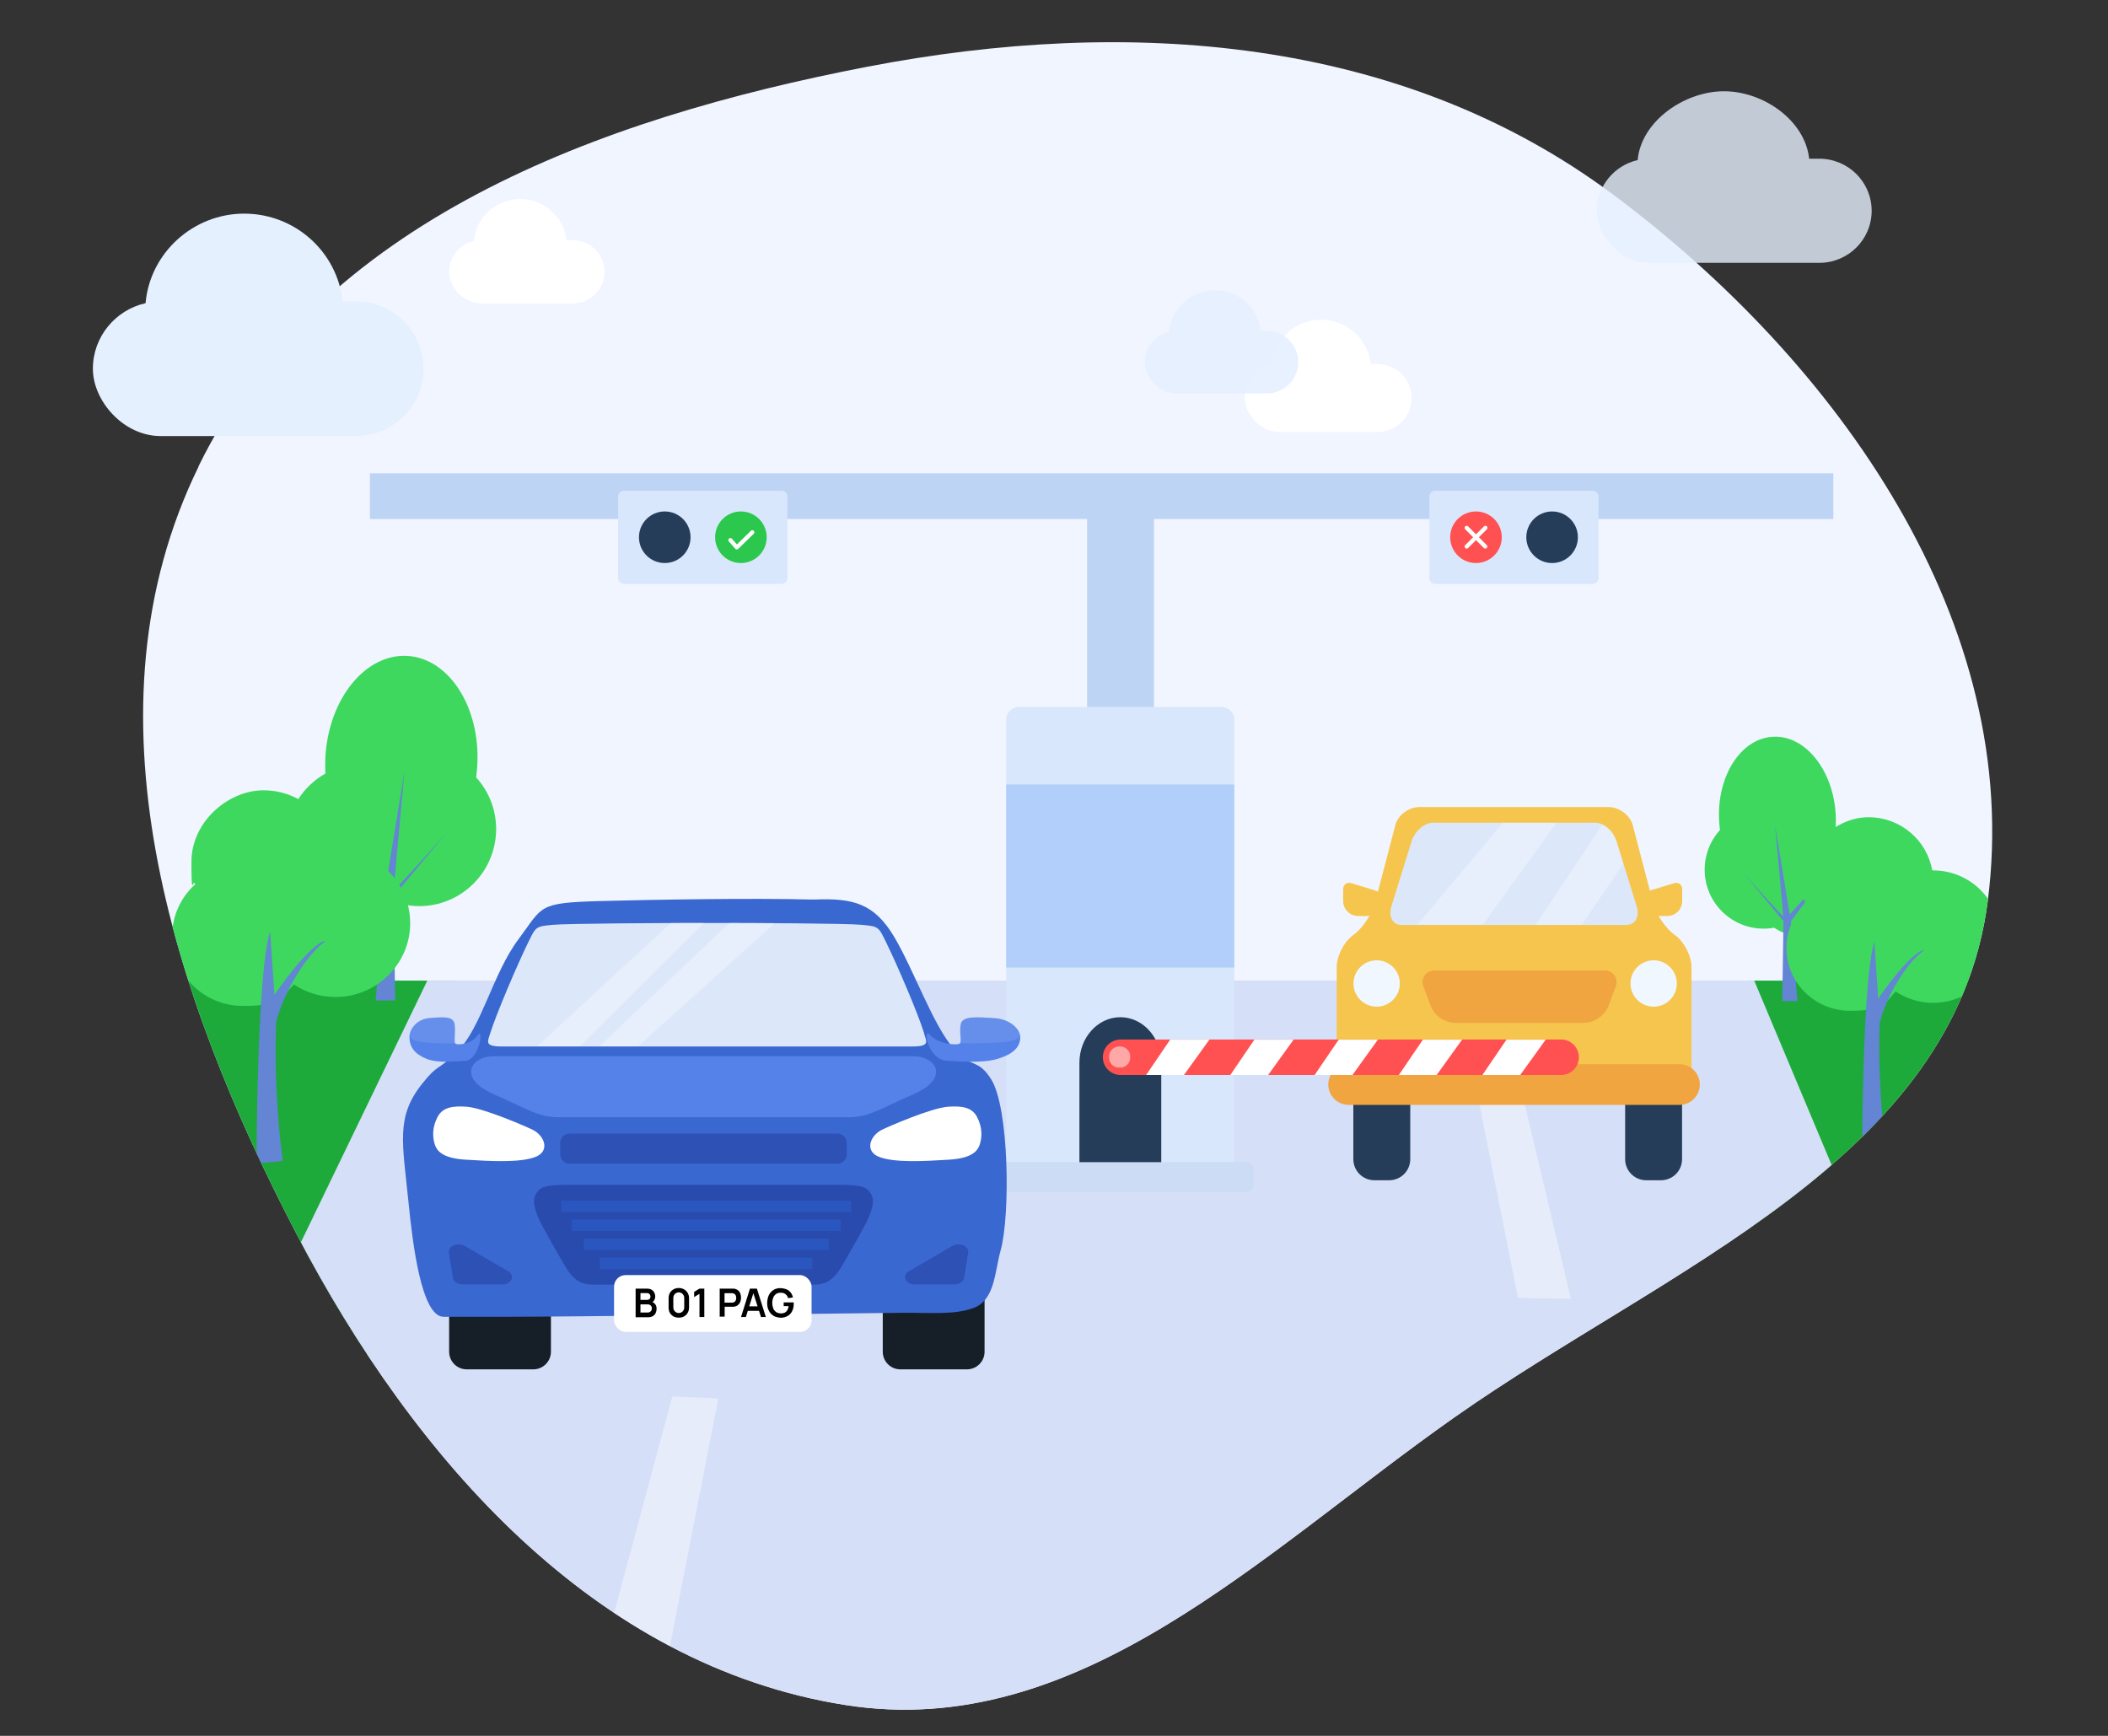 <?xml version="1.0" encoding="UTF-8"?>
<svg id="Layer_1" xmlns="http://www.w3.org/2000/svg" xmlns:xlink="http://www.w3.org/1999/xlink" version="1.1" viewBox="0 0 1700 1400">
  <rect x="0" y="0" width="1700" height="1400" fill="#333333" stroke="none"/>
  <!-- Generator: Adobe Illustrator 29.4.0, SVG Export Plug-In . SVG Version: 2.1.0 Build 152)  -->
  <defs>
    <style>
      .st0, .st1, .st2, .st3 {
        fill: none;
      }

      .st4 {
        mask: url(#mask);
      }

      .st1, .st3 {
        stroke: #fff;
        stroke-linecap: round;
        stroke-width: 3.3px;
      }

      .st5 {
        fill: #2b59c3;
      }

      .st5, .st6, .st7, .st8, .st9, .st10 {
        isolation: isolate;
      }

      .st5, .st7 {
        opacity: .8;
      }

      .st11 {
        fill: #2cc84d;
      }

      .st11, .st12, .st13, .st14, .st15, .st16, .st17, .st18, .st6, .st19, .st20, .st21, .st22, .st23, .st8, .st9, .st24, .st25 {
        fill-rule: evenodd;
      }

      .st12, .st6, .st26, .st23, .st10 {
        fill: #fff;
      }

      .st13 {
        fill: #ff5151;
      }

      .st27 {
        fill: #6385d3;
      }

      .st14 {
        fill: #d8e7fc;
      }

      .st15 {
        fill: #263d59;
      }

      .st16, .st28 {
        fill: #dce8fa;
      }

      .st17 {
        fill: #f6c54e;
      }

      .st29, .st7 {
        fill: #2a4bae;
      }

      .st30 {
        mask: url(#mask-2);
      }

      .st31 {
        mask: url(#mask-1);
      }

      .st18 {
        fill: #d5dff7;
      }

      .st32 {
        fill: #668fec;
      }

      .st6 {
        opacity: .4;
      }

      .st19 {
        fill: #b2cefa;
      }

      .st20 {
        fill: #ccdcf5;
      }

      .st2 {
        clip-rule: evenodd;
      }

      .st21 {
        fill: #f0f7ff;
      }

      .st33 {
        fill: #3a68d1;
      }

      .st3 {
        stroke-linejoin: round;
      }

      .st34 {
        fill: #1daa3b;
      }

      .st22 {
        fill: #e5f0ff;
      }

      .st35 {
        fill: #f1f5ff;
      }

      .st23 {
        opacity: .3;
      }

      .st36 {
        opacity: .5;
      }

      .st37 {
        opacity: .3;
      }

      .st38 {
        fill: #5582e9;
      }

      .st39 {
        fill: #161f28;
      }

      .st8 {
        opacity: .8;
      }

      .st8, .st9 {
        fill: #e6f0ff;
      }

      .st9 {
        opacity: .9;
      }

      .st24 {
        fill: #f0a541;
      }

      .st40 {
        fill: #3ed85e;
      }

      .st41 {
        clip-path: url(#clippath);
      }

      .st25 {
        fill: #bed4f5;
      }

      .st10 {
        opacity: .1;
      }
    </style>
    <clipPath id="clippath">
      <path class="st2" d="M160,376.3C256.8,178.3,483,95.5,699.6,53.8c209.9-40.4,429.5-24.8,601,102.9,181.6,135.3,331.5,345.9,302.4,570.3-27,208.2-258.5,295.4-430.2,416.2-155.8,109.6-303,261.7-491.2,231.9-201.9-31.9-347.7-198.5-442.3-379.6-101.4-194.2-175.3-422.7-79.1-619.3Z"/>
    </clipPath>
    <mask id="mask" x="1142.9" y="663.5" width="112.2" height="82.4" maskUnits="userSpaceOnUse">
      <g id="mask2_298_1011">
        <path class="st12" d="M1142.9,663.5h112.2v82.4h-112.2v-82.4Z"/>
      </g>
    </mask>
    <mask id="mask-1" x="1238.5" y="665.1" width="70.7" height="80.9" maskUnits="userSpaceOnUse">
      <g id="mask3_298_1011">
        <path class="st12" d="M1238.5,665.1h70.7v80.9h-70.7v-80.9Z"/>
      </g>
    </mask>
    <mask id="mask-2" x="894.3" y="843.9" width="17.4" height="17.4" maskUnits="userSpaceOnUse">
      <g id="mask4_298_1011">
        <path class="st12" d="M894.3,843.9h17.4v17.4h-17.4v-17.4Z"/>
      </g>
    </mask>
  </defs>
  <g class="st41">
    <rect class="st35" x="89.4" y="-53.5" width="1568.8" height="1435.6"/>
    <rect class="st34" x="97.2" y="790.9" width="269.4" height="300.4"/>
    <rect class="st34" x="1410.5" y="790.9" width="269.4" height="300.4"/>
    <g>
      <path class="st40" d="M262.4,623.9c-17.8,10-30.3,28.7-31.6,50.6-2,34.2,24.2,63.6,58.4,65.5,13.9.8,27-3,37.8-10.2,2.4.4,4.9.7,7.5.9,34.2,2,63.5-24.2,65.5-58.5,1-17.3-5.2-33.3-16-45.2.4-3.1.7-6.3.9-9.5,2.7-46.9-22.6-86.5-56.4-88.5-33.8-1.9-63.4,34.5-66.1,81.5-.2,4.5-.2,9,0,13.3h0Z"/>
      <path class="st27" d="M318.7,806.9h-15.7s6.7-83.9,6.7-83.9c0,0-23.9-31.2-23.9-33.3s25.1,26.1,25.1,26.1l15.3-93.8s-8.6,93.4-8.6,95.5c0,2.1,41.4-44.6,41.4-44.6l-41.6,50s1.3,80.4,1.3,83.9h0Z"/>
    </g>
    <g>
      <path class="st40" d="M270.6,685.1c-.3,0-.6,0-.8,0-4.7-27.1-28.5-47.7-57.3-47.7s-58.1,25.7-58.1,57.5,1.1,12.6,3,18.3c-11.4,10.3-18.6,25.2-18.6,41.7,0,31.2,25.6,56.4,57.1,56.4s30.7-6.7,41.1-17.3c9.6,6.4,21.2,10.1,33.6,10.1,33.2,0,60.2-26.7,60.2-59.5s-26.9-59.5-60.2-59.5Z"/>
      <path class="st27" d="M262.8,758.8s-9.6-1.9-41.5,43.5c-1.9-29.1-3.5-51.2-3.5-51.2-10.9,35.4-10.9,187-10.9,187,0,0,19.7-1,21.2-2.1-2-13-7.3-58.9-5.4-111.6,6-24.2,24.4-54.6,40.1-65.6h0Z"/>
    </g>
    <g>
      <path class="st40" d="M1480.4,666.9c.2-3.3.2-6.7,0-10.2-2.1-36-24.8-64-50.7-62.5-26,1.5-45.3,31.9-43.3,67.9.1,2.5.4,4.9.7,7.3-8.3,9.1-13,21.4-12.3,34.7,1.5,26.3,24,46.3,50.2,44.8,2-.1,3.9-.3,5.7-.7,8.3,5.5,18.3,8.4,29,7.8,26.3-1.5,46.3-24,44.8-50.3-1-16.8-10.6-31.1-24.2-38.8h0Z"/>
      <path class="st27" d="M1437.3,807.3c0-2.7,1-64.4,1-64.4l-31.9-38.4s31.7,35.8,31.7,34.2-6.6-73.2-6.6-73.2l11.8,72s19.3-21.6,19.3-20-18.3,25.5-18.3,25.5l5.2,64.4h-12.1,0Z"/>
    </g>
    <g>
      <path class="st40" d="M1559,701.9c-.2,0-.5,0-.8,0-4.2-24.3-25.6-42.8-51.4-42.8s-52.1,23.1-52.1,51.6,1,11.3,2.7,16.5c-10.3,9.3-16.7,22.6-16.7,37.4,0,28,22.9,50.6,51.2,50.6s27.6-6,36.9-15.5c8.6,5.7,19,9.1,30.1,9.1,29.8,0,54-23.9,54-53.4s-24.2-53.4-54-53.4Z"/>
      <path class="st27" d="M1552,766.2s-8.6-1.7-37.3,39.1c-1.7-26.1-3.1-46-3.1-46-9.8,31.8-9.8,167.7-9.8,167.7,0,0,17.6-.9,19-1.8-1.8-11.6-6.5-52.8-4.9-100.2,5.4-21.8,21.9-49,36-58.8h0Z"/>
    </g>
    <rect class="st0" x="328.2" y="-4.1" width="1173.5" height="1173.5"/>
    <path class="st25" d="M922.8,897.6h-38.3c-4.3,0-7.8-4.6-7.8-10.4v-476.7c0-5.7,3.5-10.4,7.8-10.4h38.3c4.3,0,7.8,4.6,7.8,10.4v476.7c0,5.7-3.5,10.4-7.8,10.4h0Z"/>
    <path class="st25" d="M298.3,381.7h1180.2v36.9H298.3v-36.9Z"/>
    <path class="st18" d="M344.6,790.9h1070.1l256.1,610-1617.2-7.6,291-602.4Z"/>
    <path class="st6" d="M650.9,793.5l-45.1,226-42.7.8,53.9-227.2,34,.5Z"/>
    <path class="st6" d="M579.3,1128l-48.7,249.2-55.8-.2,67.4-250.8,37.1,1.8Z"/>
    <path class="st6" d="M1213,820.4l53.9,227.2-42.7-.8-45.1-226,34-.5Z"/>
    <path class="st6" d="M1287.8,1153.6l67.4,250.8-55.8.2-48.7-249.2,37.1-1.8Z"/>
    <path class="st15" d="M1120.3,951.9h-11.9c-9.4,0-17-7.6-17-17v-48.7c0-9.4,7.6-17,17-17h11.9c9.4,0,17,7.6,17,17v48.7c0,9.4-7.6,17-17,17h0Z"/>
    <path class="st15" d="M1339.5,951.9h-11.9c-9.4,0-17-7.6-17-17v-48.7c0-9.4,7.6-17,17-17h11.9c9.4,0,17,7.6,17,17v48.7c0,9.4-7.6,17-17,17h0Z"/>
    <path class="st17" d="M1349.1,752.9c-6.6-5.3-13.7-16.1-15.8-24.1l-16.6-63.4c-2.1-7.9-10.9-14.5-19.5-14.5h-152.4c-8.7,0-17.5,6.5-19.5,14.5l-16.6,63.4c-2.1,7.9-9.2,18.8-15.8,24.1l-2.9,2.3c-6.6,5.3-12,16.3-12,24.5v86.3c0,8.2,7.1,14.9,15.8,14.9h254.5c8.7,0,15.8-6.7,15.8-14.9v-86.3c0-8.2-5.4-19.2-12-24.5l-2.9-2.3Z"/>
    <path class="st16" d="M1311.9,746h-181.8c-6.9,0-10.5-6.7-8-15l16.3-52.5c2.6-8.2,10.3-15,17.3-15h130.7c2,0,4.1.6,6,1.5,4.9,2.4,9.4,7.6,11.2,13.4l5.6,18h0s10.7,34.5,10.7,34.5c2.6,8.2-1,15-8,15"/>
    <path class="st17" d="M1337.6,738.8c-6.6,0-12.1-5.4-12.1-12.1s3-7.8,6.6-8.9l17.9-5.5c3.6-1.1,6.6,1.1,6.6,4.9v9.5c0,6.7-5.4,12.1-12.1,12.1h-6.9Z"/>
    <path class="st17" d="M1102.2,738.8c6.6,0,12.1-5.4,12.1-12.1s-3-7.8-6.6-8.9l-17.9-5.5c-3.6-1.1-6.6,1.1-6.6,4.9v9.5c0,6.6,5.4,12.1,12.1,12.1h6.9Z"/>
    <path class="st24" d="M1354.4,891.1h-266.8c-9,0-16.4-7.3-16.4-16.4s7.3-16.4,16.4-16.4h266.8c9,0,16.4,7.3,16.4,16.4s-7.3,16.4-16.4,16.4h0Z"/>
    <path class="st21" d="M1128.9,793.2c0,10.3-8.4,18.7-18.7,18.7s-18.7-8.4-18.7-18.7,8.4-18.7,18.7-18.7,18.7,8.4,18.7,18.7h0Z"/>
    <path class="st21" d="M1352.3,793.2c0,10.3-8.4,18.7-18.7,18.7s-18.7-8.4-18.7-18.7,8.4-18.7,18.7-18.7,18.7,8.4,18.7,18.7h0Z"/>
    <path class="st24" d="M1294.3,782.7h-137.7c-6.6,0-11.1,6.6-8.8,12.7l5.7,15.3c3.2,8.6,11.5,14.3,20.7,14.3h102.5c9.2,0,17.4-5.7,20.7-14.3l5.7-15.3c2.3-6.2-2.2-12.7-8.8-12.7"/>
    <g class="st37">
      <g class="st4">
        <path class="st12" d="M1212,663.5l-69,82.4h52.7l59.5-82.4h-43.2Z"/>
      </g>
    </g>
    <g class="st37">
      <g class="st31">
        <path class="st12" d="M1309.2,696.5h0s-33.7,49.4-33.7,49.4h-37l53.9-80.9c4.9,2.4,9.4,7.6,11.2,13.4l5.6,18Z"/>
      </g>
    </g>
    <path class="st14" d="M985.2,957.4h-163.6c-5.6,0-10.2-4.6-10.2-10.2v-366.8c0-5.6,4.6-10.2,10.2-10.2h163.6c5.6,0,10.2,4.6,10.2,10.2v366.8c0,5.6-4.6,10.2-10.2,10.2h0Z"/>
    <path class="st19" d="M811.4,632.7h184v147.6h-184v-147.6Z"/>
    <path class="st15" d="M936.4,957.4h-65.9v-100.3c0-20.3,14.8-36.7,33-36.7s33,16.4,33,36.7v100.3Z"/>
    <path class="st13" d="M1259,867h-355.3c-7.9,0-14.3-6.4-14.3-14.3s6.4-14.3,14.3-14.3h355.3c7.9,0,14.3,6.4,14.3,14.3s-6.4,14.3-14.3,14.3h0Z"/>
    <path class="st13" d="M1256.4,865.5h-350.1c-9,0-16.3-5.8-16.2-12.9,0-7.1,7.3-12.9,16.2-12.9h350.1c9,0,16.2,5.8,16.2,12.9,0,7.1-7.3,12.9-16.2,12.9h0Z"/>
    <g class="st36">
      <g class="st30">
        <path class="st12" d="M901.5,844c5.9-1,11,4.1,10,10-.6,3.6-3.5,6.5-7.1,7.1-5.9,1-11-4.1-10-10,.6-3.6,3.5-6.5,7.1-7.1h0Z"/>
      </g>
    </g>
    <path class="st12" d="M924.3,867l19.4-28.5h31.6l-20.5,28.5h-30.4Z"/>
    <path class="st12" d="M992.2,867l19.4-28.5h31.6l-20.5,28.5h-30.4Z"/>
    <path class="st12" d="M1060.2,867l19.4-28.5h31.6l-20.5,28.5h-30.4Z"/>
    <path class="st12" d="M1128.1,867l19.4-28.5h31.6l-20.5,28.5h-30.4Z"/>
    <path class="st12" d="M1195.5,867l19.4-28.5h31.6l-20.5,28.5h-30.4Z"/>
    <path class="st20" d="M1005.6,961.3h-204c-2.9,0-5.3-2.4-5.3-5.3v-13.4c0-2.9,2.4-5.3,5.3-5.3h204c2.9,0,5.3,2.4,5.3,5.3v13.4c0,2.9-2.4,5.3-5.3,5.3h0Z"/>
    <path class="st14" d="M1284.5,470.9h-127.1c-2.6,0-4.7-2.1-4.7-4.7v-65.7c0-2.6,2.1-4.7,4.7-4.7h127.1c2.6,0,4.7,2.1,4.7,4.7v65.7c0,2.6-2.1,4.7-4.7,4.7h0Z"/>
    <path class="st13" d="M1211.1,433.3c0,11.5-9.3,20.8-20.8,20.8s-20.8-9.3-20.8-20.8,9.3-20.8,20.8-20.8,20.8,9.3,20.8,20.8h0Z"/>
    <path class="st15" d="M1272.5,433.3c0,11.5-9.3,20.8-20.8,20.8s-20.8-9.3-20.8-20.8,9.3-20.8,20.8-20.8,20.8,9.3,20.8,20.8h0Z"/>
    <path class="st1" d="M1182.8,425.7l15,15.1"/>
    <path class="st1" d="M1197.9,425.7l-15.1,15.1"/>
    <path class="st14" d="M630.3,470.9h-127.1c-2.6,0-4.7-2.1-4.7-4.7v-65.7c0-2.6,2.1-4.7,4.7-4.7h127.1c2.6,0,4.7,2.1,4.7,4.7v65.7c0,2.6-2.1,4.7-4.7,4.7h0Z"/>
    <path class="st15" d="M556.9,433.3c0,11.5-9.3,20.8-20.8,20.8s-20.8-9.3-20.8-20.8,9.3-20.8,20.8-20.8,20.8,9.3,20.8,20.8h0Z"/>
    <path class="st11" d="M618.3,433.3c0,11.5-9.3,20.8-20.8,20.8s-20.8-9.3-20.8-20.8,9.3-20.8,20.8-20.8,20.8,9.3,20.8,20.8h0Z"/>
    <path class="st12" d="M461.8,193.7h-5c-2-18.7-17.9-33.2-37.3-33.2s-35.7,14.9-37.3,33.9c-11.4,2.6-20,12.7-20,24.8s11.5,25.5,25.7,25.5h73.9c14.2,0,25.7-11.4,25.7-25.5s-11.5-25.5-25.7-25.5Z"/>
    <path class="st3" d="M589,435.6l5.2,5.9,12.5-12.2"/>
    <path class="st12" d="M1110.8,293.6h-5.4c-2.1-20.1-19.2-35.7-40-35.7s-38.3,16-40.1,36.4c-12.3,2.8-21.4,13.7-21.4,26.7s12.4,27.4,27.6,27.4h79.3c15.2,0,27.6-12.2,27.6-27.4s-12.4-27.4-27.6-27.4h0Z"/>
    <g>
      <path class="st39" d="M779.8,967.4h-53.7c-7.8,0-14.2,6.3-14.2,14.2v108.6c0,7.8,6.3,14.2,14.2,14.2h53.7c7.8,0,14.2-6.3,14.2-14.2v-108.6c0-7.8-6.3-14.2-14.2-14.2Z"/>
      <path class="st39" d="M430.1,967.4h-53.7c-7.8,0-14.2,6.3-14.2,14.2v108.6c0,7.8,6.3,14.2,14.2,14.2h53.7c7.8,0,14.2-6.3,14.2-14.2v-108.6c0-7.8-6.3-14.2-14.2-14.2Z"/>
      <path class="st33" d="M799.5,870.7c-11.1-17.5-15.3-8.3-29.9-24.4-16.9-18.6-32.5-63.9-48.6-90.9-16.1-26.9-33.1-31.2-64.4-29.9-1.4-.2,1.8-.2-1.8,0-47.8-1.3-130.2.1-170.2,1.2-51.7,1.4-46.4,4-66.6,31-20.6,27.5-29.8,71.3-49.3,90.5-16.8,16.6-14.8,9-28.3,25.9-21.5,27-15.7,47.7-10.9,96.1,3.2,32.1,10.3,91.8,28.2,91.8h53.5c44.8,0,256.4-2.6,317-3.2,22.3-.2,41.2,1.8,56.7-3.8,17.5-6.3,17.2-29,22-46.3,8-28.6,6.9-115.3-7.6-138.3h0Z"/>
      <path class="st33" d="M734.3,836.8c-2.4,2.3-7.4,2-11,2s-1.2,0-2.3,0c-17-.1-114-1.2-153.7-1.2-29.8,0-91.9.6-128.2,1-12.1.1-21.3.2-25.5.2-1.1,0-1.9,0-2.3,0-5.9,0-15.4.7-11.5-10.1.1-.4.3-.8.4-1.2,5-13.9,18.3-51.5,28.4-67.3,1.5-2.4,3-4.3,4.4-5.6,6.9-6.3,117.4-4.9,134.3-4.8,16.9,0,127.4-1.4,134.3,4.8,3.2,2.9,7,9.6,11,17.9.2.4.4.7.5,1.1.7,1.5,1.4,3,2.1,4.6.4.9.8,1.9,1.2,2.8.8,1.9,1.6,3.8,2.4,5.7,0,0,0,0,0,0,1.9,4.6,3.8,9.3,5.5,13.9.3.8.6,1.7.9,2.5.5,1.2.9,2.4,1.4,3.6,0,0,0,0,0,0,.3.8.6,1.6.9,2.3.2.6.4,1.1.6,1.7,0,.2.1.4.2.6.1.4.3.8.4,1.1.3.8.6,1.6.9,2.4.2.5.4,1.1.6,1.6,1.6,4.3,2.9,8,3.9,10.8,0,0,0,0,0,0,.1.4.3.8.4,1.2,0,.2.1.4.2.6,1.2,3.8.7,6.1-.8,7.4h0Z"/>
      <path class="st29" d="M700.2,959.9c-4.7-5-19.7-4.3-29.3-4.3h-207.1c-9.6,0-24.6-.7-29.3,4.3-5.1,5.4-5.2,11,.1,23.3,1.8,4.2,12.9,24.1,21.4,38.5,8.5,14.4,17,14.4,23.7,14.4h175.2c6.7,0,15.2,0,23.7-14.4,8.5-14.4,19.6-34.3,21.4-38.5,5.3-12.2,5.3-17.9.1-23.3Z"/>
      <path class="st5" d="M686.4,968.3h-233.8v9.2h233.8v-9.2Z"/>
      <path class="st5" d="M677.9,983.6h-216.8v9.2h216.8v-9.2Z"/>
      <path class="st5" d="M668.2,999h-197.4v9.2h197.4v-9.2Z"/>
      <path class="st5" d="M655.2,1014.3h-171.5v9.2h171.5v-9.2Z"/>
      <path class="st26" d="M787.9,900.8c4.3,8.2,3.9,15,2.9,19.8-1.4,6.4-4.8,13.4-25.4,14.7-20.6,1.3-43.7,2.5-56.1-2.1-12.4-4.6-7.7-17.1,1.7-21.9,4.1-2.1,39.7-17.7,53.5-18.7,11.2-.8,19.3.4,23.4,8.2Z"/>
      <path class="st26" d="M352.9,900.8c-4.3,8.2-3.9,15-2.9,19.8,1.4,6.4,4.8,13.4,25.4,14.7,20.6,1.3,43.7,2.5,56.1-2.1,12.4-4.6,7.7-17.1-1.7-21.9-4.1-2.1-39.7-17.7-53.5-18.7-11.2-.8-19.3.4-23.4,8.2Z"/>
      <path class="st5" d="M734.3,836.8c-2.4,2.3-7.4,2-11,2s-1.2,0-2.3,0c-17-.1-114-1.2-153.7-1.2-29.8,0-91.9.6-128.2,1-12.1.1-21.3.2-25.5.2-1.1,0-1.9,0-2.3,0-5.9,0-15.4.7-11.5-10.1.1-.4.3-.8.4-1.2,13.3-5.4,32.8-8.8,54.6-8.8s22.1.9,31.7,2.6c16.3,2.8,32.9,2.8,49.1,0,9.6-1.7,20.3-2.6,31.7-2.6s28.5,1.6,40,4.3c10.7,2.5,21.9,2.5,32.6,0,11.4-2.7,25.2-4.3,39.9-4.3,21.8,0,41.3,3.4,54.6,8.8.1.4.3.8.4,1.2,0,.2.1.4.2.6,1.2,3.8.7,6.1-.8,7.4h0Z"/>
      <path class="st7" d="M675.3,914.3h-215.9c-4.2,0-7.6,3.4-7.6,7.6v9c0,4.2,3.4,7.6,7.6,7.6h215.9c4.2,0,7.6-3.4,7.6-7.6v-9c0-4.2-3.4-7.6-7.6-7.6Z"/>
      <path class="st32" d="M670.6,766.1c-7.2-7.4-45.3-6.2-101.8-6.2-56.1,0-97.5-1.2-104.7,6.2-10,10.4-25.2,35.3-18.6,41.2,4.5,4.1,10.2,3.2,24.6,3.2h194.4c14.4,0,20.1.8,24.6-3.2,6.5-5.9-8.6-30.9-18.6-41.2h0Z"/>
      <path class="st29" d="M509.8,821.9c-.9-8.3-1.1-23.6-7.4-31.6-6.2-8-18.7-7.2-20-7.2-1.4,0-13.8-.8-20,7.2-6.2,8-6.4,23.3-7.4,31.6-.9,8.3,6.1,9.1,8.3,9.1h38.2c2.2,0,9.3-.8,8.3-9.1Z"/>
      <path class="st29" d="M467.6,829h-4.4v9.5h4.4v-9.5Z"/>
      <path class="st29" d="M501.5,829h-4.4v9.5h4.4v-9.5Z"/>
      <path class="st29" d="M679.8,821.9c-.9-8.3-1.1-23.6-7.4-31.6-6.2-8-18.7-7.2-20-7.2-1.4,0-13.8-.8-20,7.2-6.2,8-6.4,23.3-7.4,31.6-.9,8.3,6.1,9.1,8.3,9.1h38.2c2.2,0,9.3-.8,8.3-9.1Z"/>
      <path class="st29" d="M637.6,829h-4.4v9.5h4.4v-9.5Z"/>
      <path class="st29" d="M671.5,829h-4.4v9.5h4.4v-9.5Z"/>
      <path class="st7" d="M737.9,1035.9h31.7c4,0,7.4-2.2,7.9-5.2l3.3-20.4c.9-5.3-7.2-8.7-12.8-5.4l-35,20.4c-6,3.5-2.7,10.7,4.9,10.7Z"/>
      <path class="st7" d="M404.9,1035.9h-31.7c-4,0-7.4-2.2-7.9-5.2l-3.3-20.4c-.9-5.3,7.2-8.7,12.8-5.4l35,20.4c6,3.5,2.7,10.7-4.9,10.7Z"/>
      <path class="st38" d="M735.8,851.8h-336.9c-19.6,0-30.1,17.7-1.2,30.5,28.9,12.7,36.2,18.8,53.7,18.8h232c17.4,0,24.7-6.1,53.7-18.8,28.9-12.7,18.4-30.5-1.2-30.5h0Z"/>
      <path class="st38" d="M374.6,855.6c-4.8.2-21.3,2.3-30.8-1.7-9.5-3.9-13.6-9.5-13.6-17.6s0-.5,0-.7c.4-5.9,6.1-13.7,16.1-14.5,10.5-.8,19.2-1.9,20.3,4.9,1,6.7-.8,13.8.6,15.6h0c1.5,1.7,13.3.5,18.1-6.7,4.8-7.3,1.8,20.2-10.7,20.8h0Z"/>
      <path class="st38" d="M822.8,836.4c0-5.9-7.5-14.5-21.3-15.3-13.8-.8-25.4-1.9-26.7,4.9-1.4,6.8,1.1,13.9-.8,15.6-2,1.7-17.5.5-23.9-6.8-6.3-7.3-2.3,20.2,14.1,20.8,6.3.2,28.1,2.3,40.6-1.7,12.6-3.9,18-9.5,18-17.6h0Z"/>
      <path class="st10" d="M367.2,841.5c-26.8,0-34.2-1-37-5.9.4-5.9,6.1-13.7,16.1-14.5,10.5-.8,19.2-1.9,20.3,4.9,1,6.7-.8,13.8.6,15.6h0Z"/>
      <path class="st10" d="M774,841.5c35.4,0,45.1-1,48.8-5.9-.6-5.9-8-13.7-21.3-14.5-13.8-.8-25.4-1.9-26.7,4.9-1.3,6.7,1.1,13.8-.8,15.6Z"/>
      <rect class="st26" x="495.2" y="1028.4" width="159.3" height="45.8" rx="9.3" ry="9.3"/>
      <path d="M512.6,1062.2v-22.9h9.1c1.6,0,2.8.3,3.8.9,1,.6,1.7,1.4,2.2,2.4.5,1,.7,2,.7,3s-.3,2.3-.9,3.2c-.6.9-1.4,1.5-2.4,1.8v-.8c1.4.3,2.5,1,3.3,2.1.8,1,1.1,2.2,1.1,3.6s-.3,2.5-.8,3.6-1.3,1.8-2.3,2.4c-1,.6-2.3.9-3.8.9h-10ZM516.5,1058.6h5.7c.7,0,1.3-.1,1.8-.4.5-.3.9-.7,1.2-1.1.3-.5.5-1.1.5-1.8s-.1-1.2-.4-1.7c-.3-.5-.7-.9-1.2-1.2-.5-.3-1.1-.4-1.8-.4h-5.8v6.6ZM516.5,1048.4h5.2c.6,0,1-.1,1.5-.3.4-.2.8-.5,1-.9s.4-.9.4-1.5-.3-1.5-.8-2c-.5-.5-1.2-.8-2.1-.8h-5.2v5.6ZM547.4,1062.7c-1.6,0-3.1-.3-4.3-1-1.2-.7-2.2-1.7-2.9-2.9-.7-1.2-1-2.7-1-4.3v-7.4c0-1.6.3-3.1,1-4.3.7-1.2,1.7-2.2,2.9-2.9,1.2-.7,2.7-1.1,4.3-1.1s3.1.4,4.3,1.1c1.2.7,2.2,1.7,2.9,2.9s1.1,2.7,1.1,4.3v7.4c0,1.6-.4,3.1-1.1,4.3s-1.7,2.2-2.9,2.9c-1.2.7-2.7,1-4.3,1ZM547.4,1059c.8,0,1.5-.2,2.2-.6.7-.4,1.2-.9,1.6-1.6.4-.7.6-1.4.6-2.2v-7.9c0-.8-.2-1.6-.6-2.2-.4-.7-.9-1.2-1.6-1.6-.7-.4-1.4-.6-2.2-.6s-1.5.2-2.2.6c-.7.4-1.2.9-1.6,1.6-.4.6-.6,1.4-.6,2.2v7.9c0,.8.2,1.5.6,2.2.4.6.9,1.2,1.6,1.6.7.4,1.4.6,2.2.6ZM564.1,1062.2v-18.7l-4.3,2.6v-4.2l4.3-2.6h3.9v22.9h-3.9ZM580.4,1062.2v-22.9h9.5c.2,0,.5,0,.9,0,.4,0,.7,0,1,0,1.3.2,2.4.6,3.3,1.3.9.7,1.5,1.5,1.9,2.6.4,1,.6,2.2.6,3.4s-.2,2.4-.6,3.4c-.4,1-1.1,1.9-1.9,2.6-.9.7-1.9,1.1-3.3,1.3-.3,0-.6,0-1,0-.4,0-.6,0-.8,0h-5.6v8h-3.8ZM584.3,1050.6h5.5c.2,0,.5,0,.7,0,.3,0,.5,0,.7-.1.6-.2,1.1-.4,1.5-.8.4-.4.6-.9.8-1.4.2-.5.2-1,.2-1.5s0-1-.2-1.5c-.1-.5-.4-1-.8-1.4-.4-.4-.9-.7-1.5-.8-.2,0-.5-.1-.7-.1-.3,0-.5,0-.7,0h-5.5v7.7ZM597.6,1062.2l7.2-22.9h5.6l7.2,22.9h-3.9l-6.6-20.6h.9l-6.5,20.6h-3.9ZM601.6,1057.2v-3.6h12v3.6h-12ZM629.4,1062.7c-1.5,0-2.9-.3-4.2-.8-1.3-.5-2.4-1.3-3.4-2.3-1-1-1.7-2.3-2.3-3.7-.6-1.5-.8-3.2-.8-5.1s.5-4.6,1.4-6.4c.9-1.8,2.2-3.1,3.8-4.1,1.6-1,3.5-1.4,5.5-1.4s5.1.7,6.7,2c1.7,1.3,2.8,3.1,3.4,5.5l-3.9.6c-.4-1.4-1.1-2.4-2.1-3.2-1-.8-2.2-1.2-3.8-1.2-1.5,0-2.8.3-3.8,1-1,.7-1.8,1.7-2.3,2.9-.5,1.3-.8,2.7-.8,4.4s.3,3.1.8,4.4c.5,1.2,1.3,2.2,2.3,2.9,1,.7,2.3,1,3.9,1.1,1.2,0,2.2-.2,3-.6.9-.4,1.6-1.1,2.1-2,.6-.9.9-2,1.1-3.3h-4v-3h8.1c0,.2,0,.4,0,.7s0,.5,0,.6c0,2.2-.4,4.1-1.3,5.8-.8,1.7-2.1,3-3.7,3.9s-3.5,1.4-5.7,1.4Z"/>
      <path class="st28" d="M745.3,833.5c-4.7-15.6-22.2-56.3-30.7-73.5-6.2-12.6-5.8-12.8-19.6-14.1-12.2-1.2-88.1-1.5-119.8-1.5h0c-1.3,0-3,0-4.9,0h-4.9c-31.7,0-107.6.4-119.8,1.5-13.7,1.3-13.4,1.5-19.6,14.1-8.5,17.3-25.9,58-30.7,73.5-1.9,6.4-5,10.5,9.2,10.5h331.5c14.2,0,11.1-4.1,9.2-10.5h0Z"/>
      <polygon class="st23" points="541.2 744.3 433.2 843.9 467.5 843.9 567.7 744.3 541.2 744.3"/>
      <polygon class="st23" points="588.3 744.3 483.4 843.9 514.5 843.9 624.8 744.5 588.3 744.3"/>
    </g>
    <path class="st9" d="M1021.5,266.9h-4.9c-2-18.5-17.7-32.8-36.8-32.8s-35.2,14.7-36.9,33.5c-11.3,2.6-19.7,12.6-19.7,24.5s11.4,25.2,25.4,25.2h73c14,0,25.4-11.3,25.4-25.2s-11.4-25.2-25.4-25.2Z"/>
  </g>
  <path class="st8" d="M1467.2,128h-8.2c-3.3-30.8-36.8-54.4-68.7-54.4s-66.8,24.2-69.6,55.5c-18.8,4.3-32.9,20.9-32.9,40.9s18.9,42,42.3,42h137c23.4,0,42.3-18.8,42.3-42s-18.9-42-42.3-42h0Z"/>
  <path class="st22" d="M286.9,243.1h-10.6c-4.2-39.8-38.2-70.8-79.4-70.8s-76,31.8-79.5,72.2c-24.3,5.5-42.5,27.1-42.5,52.9s24.5,54.3,54.7,54.3h157.3c30.2,0,54.7-24.3,54.7-54.3s-24.5-54.3-54.7-54.3Z"/>
</svg>